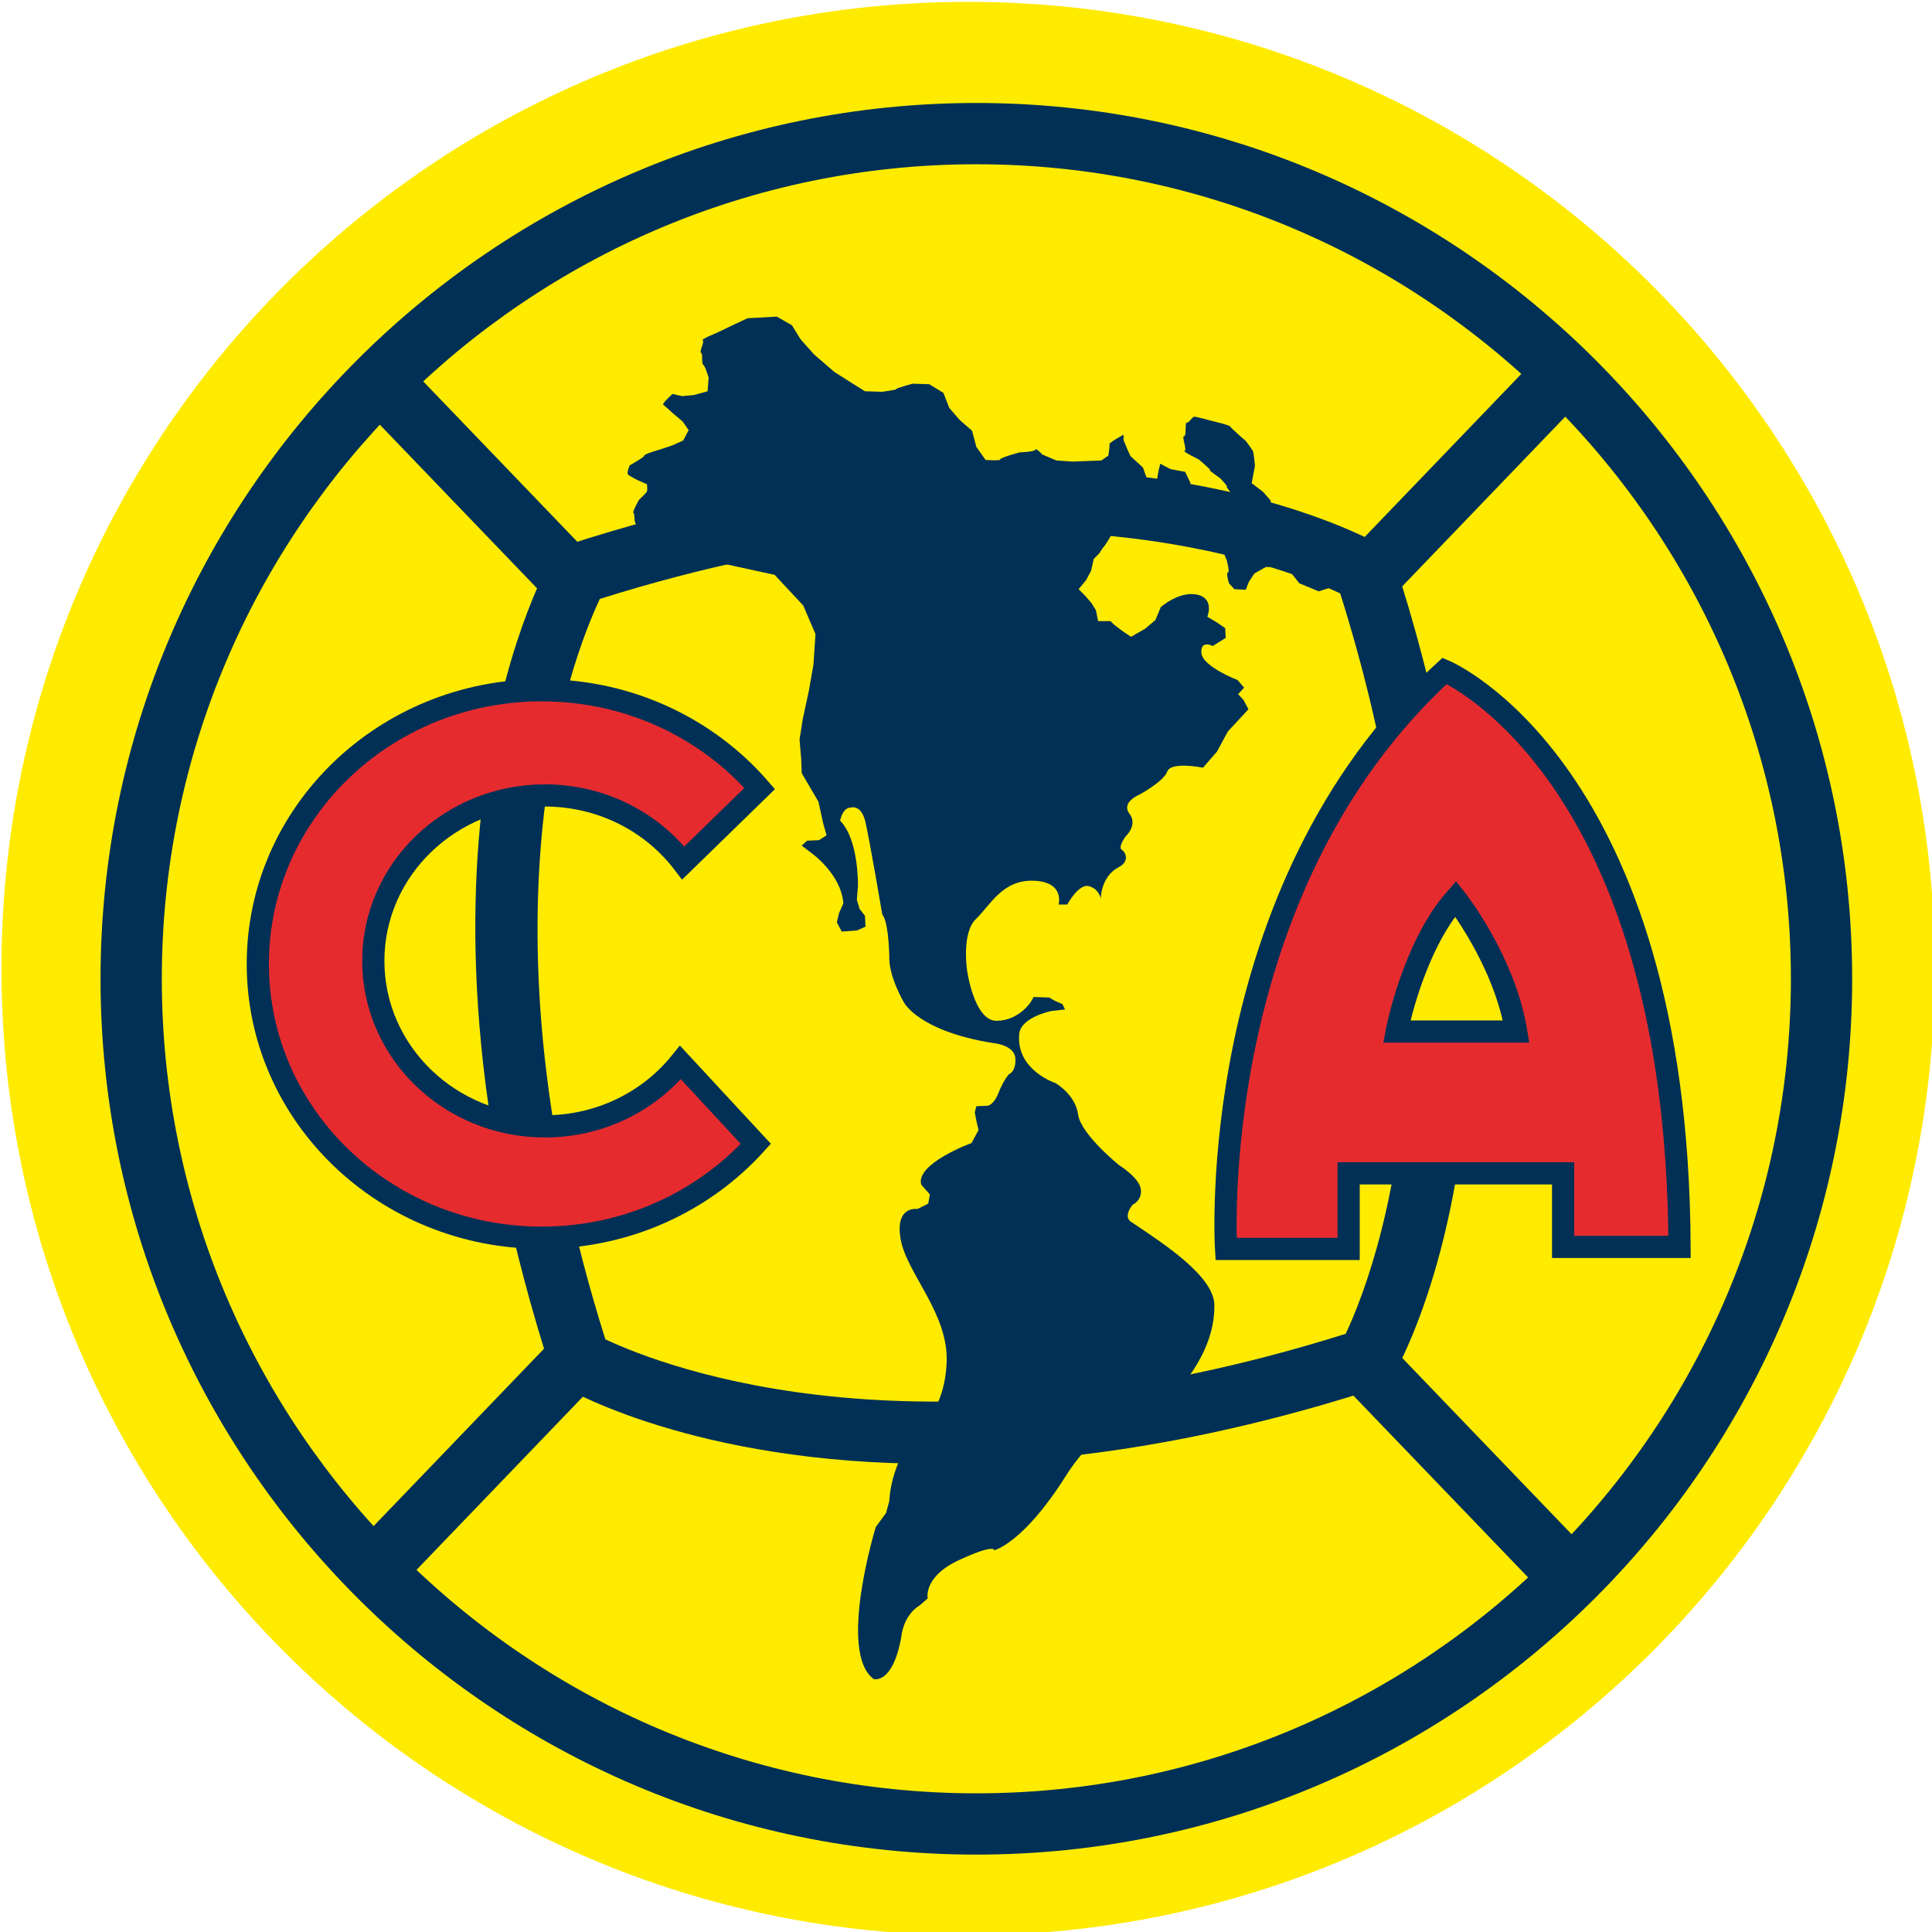 <?xml version="1.0" encoding="UTF-8" standalone="no"?>
<!-- Created with Inkscape (http://www.inkscape.org/) -->

<svg
   xmlns:dc="http://purl.org/dc/elements/1.1/"
   xmlns:cc="http://creativecommons.org/ns#"
   xmlns:rdf="http://www.w3.org/1999/02/22-rdf-syntax-ns#"
   xmlns:svg="http://www.w3.org/2000/svg"
   xmlns="http://www.w3.org/2000/svg"
   xmlns:sodipodi="http://sodipodi.sourceforge.net/DTD/sodipodi-0.dtd"
   xmlns:inkscape="http://www.inkscape.org/namespaces/inkscape"
   width="167.738"
   height="167.738"
   viewBox="0 0 44.381 44.381"
   version="1.1"
   id="svg8"
   sodipodi:docname="club america.svg"
   inkscape:export-filename="C:\Users\Karimk\Desktop\corinthians.png"
   inkscape:export-xdpi="96"
   inkscape:export-ydpi="96"
   inkscape:version="0.92.3 (2405546, 2018-03-11)">
  <defs
     id="defs2" />
  <sodipodi:namedview
     id="base"
     pagecolor="#00ffff"
     bordercolor="#666666"
     borderopacity="1.0"
     inkscape:pageopacity="0"
     inkscape:pageshadow="2"
     inkscape:zoom="1.979899"
     inkscape:cx="193.84909"
     inkscape:cy="-24.606646"
     inkscape:document-units="mm"
     inkscape:current-layer="layer1"
     showgrid="false"
     fit-margin-left="0.1"
     fit-margin-top="0.1"
     fit-margin-right="0.1"
     fit-margin-bottom="0.1"
     units="px"
     inkscape:lockguides="true"
     inkscape:window-width="1920"
     inkscape:window-height="1017"
     inkscape:window-x="-8"
     inkscape:window-y="-8"
     inkscape:window-maximized="1" />
  <g
     inkscape:label="Layer 1"
     inkscape:groupmode="layer"
     id="layer1"
     transform="translate(-35.084,-66.302)">
    <g
       id="g1120"
       transform="matrix(0.085,0,0,0.085,31.676,58.305)">
      <path
         inkscape:connector-curvature="0"
         id="path1058"
         style="fill:#ffeb00;fill-rule:evenodd"
         d="m 563.004,355.843 c 0,144.288 -116.971,261.258 -261.259,261.258 -144.289,0 -261.259,-116.97 -261.259,-261.258 0,-144.29 116.969,-261.259 261.259,-261.259 144.288,0 261.259,116.969 261.259,261.259 z" />
      <g
         id="Layer1000">
        <path
           inkscape:connector-curvature="0"
           id="path1060"
           style="fill:#003055;fill-rule:evenodd"
           d="m 303.954,595.295 c -130.512,0 -236.692,-106.18 -236.692,-236.691 0,-130.512 106.18,-236.693 236.692,-236.693 130.513,0 236.692,106.181 236.692,236.693 0,130.512 -106.179,236.691 -236.692,236.691 z m 0,-456.823 v 0 c -121.381,0 -220.131,98.751 -220.131,220.131 0,121.379 98.75,220.13 220.131,220.13 121.381,0 220.131,-98.751 220.131,-220.13 0,-121.38 -98.75,-220.131 -220.131,-220.131 z" />
      </g>
      <g
         id="Layer1001">
        <g
           id="Layer1002">
          <path
             inkscape:connector-curvature="0"
             id="path1063"
             style="fill:#003055;fill-rule:evenodd"
             d="m 189.366,257.381 -54.101,-56.31 11.943,-11.476 54.101,56.31 z" />
        </g>
        <g
           id="Layer1003">
          <path
             inkscape:connector-curvature="0"
             id="path1066"
             style="fill:#003055;fill-rule:evenodd"
             d="m 414.399,257.381 54.102,-56.31 -11.942,-11.476 -54.101,56.31 z" />
        </g>
      </g>
      <g
         id="Layer1004">
        <g
           id="Layer1005">
          <path
             inkscape:connector-curvature="0"
             id="path1070"
             style="fill:#003055;fill-rule:evenodd"
             d="M 414.399,456.236 468.5,512.547 456.558,524.02 402.458,467.711 Z" />
        </g>
        <g
           id="Layer1006">
          <path
             inkscape:connector-curvature="0"
             id="path1073"
             style="fill:#003055;fill-rule:evenodd"
             d="m 189.366,456.236 -54.102,56.31 11.943,11.473 54.102,-56.309 z" />
        </g>
      </g>
      <path
         inkscape:connector-curvature="0"
         id="path1077"
         style="fill:#003055;fill-rule:evenodd"
         d="m 437.345,372.868 h -16.849 c -1.161,44.02 -12.066,71.783 -16.719,81.678 -113.842,35.837 -183.146,9.455 -200.09,1.487 -35.836,-113.839 -9.454,-183.145 -1.487,-200.09 113.835,-35.836 183.14,-9.455 200.09,-1.487 12.845,40.805 17.673,75.852 18.243,104.853 2.537,-7.231 6.459,-15.935 12.118,-22.369 0,0 1.643,2.072 3.908,5.595 -2.026,-27.998 -7.858,-60.544 -19.887,-97.503 l -4.189,1.363 2.438,-4.048 c -3.205,-1.938 -80.23,-46.971 -222.146,-0.786 l 1.366,4.197 -4.049,-2.447 c -1.94,3.209 -46.974,80.229 -0.787,222.145 l 4.187,-1.362 -2.437,4.047 c 2.129,1.288 36.738,21.543 101.254,21.543 32.717,0 73.139,-5.214 120.891,-20.755 l -1.367,-4.2 4.053,2.448 c 1.239,-2.051 20.085,-34.267 21.46,-94.309 z" />
      <g
         id="Layer1007">
        <path
           inkscape:connector-curvature="0"
           id="path1079"
           style="fill:#003055;fill-rule:evenodd"
           d="m 224.045,243.913 25.394,5.522 7.729,8.281 3.312,7.728 -0.551,8.281 -1.274,7.216 -1.608,7.454 -0.878,5.554 0.44,5.117 0.145,3.945 4.532,7.748 1.314,5.992 0.877,3.069 -2.047,1.315 -3.215,0.147 -1.462,1.315 2.485,1.9 c 0,0 8.187,5.701 8.771,13.74 l -1.17,2.63 -0.586,2.485 1.317,2.485 4.092,-0.293 2.338,-1.023 -0.146,-2.923 -1.462,-1.9 -0.731,-2.484 0.292,-3.654 c 0,0 0.294,-12.571 -4.823,-17.686 0.876,-3.8 2.777,-3.508 2.777,-3.508 0,0 2.922,-1.17 4.092,3.946 1.169,5.116 4.541,24.956 4.541,24.956 0,0 1.568,1.046 1.891,11.148 -0.292,5.408 3.946,12.569 3.946,12.569 0,0 3.945,7.749 23.971,10.964 0,0 5.846,0.436 6.14,4.092 0.292,3.655 -1.755,4.385 -1.755,4.385 0,0 -1.462,1.607 -2.777,4.97 -1.315,3.363 -2.923,3.508 -2.923,3.508 l -3.069,0.145 -0.439,1.609 0.439,2.339 0.586,2.484 -1.9,3.508 c 0,0 -15.202,5.554 -13.594,11.255 l 2.339,2.632 -0.439,2.484 -2.924,1.462 c 0,0 -6.138,-1.022 -4.53,8.185 1.607,9.207 13.007,20.024 12.423,33.325 -0.585,13.301 -7.6,17.833 -7.6,17.833 0,0 -7.307,8.476 -7.893,19.586 l -0.878,3.217 -2.777,3.799 c 0,0 -10.377,33.768 -0.584,41.075 0,0 5.116,1.606 7.455,-11.255 0.73,-6.434 4.97,-8.625 4.97,-8.625 l 2.192,-1.9 c 0,0 -1.315,-5.848 8.479,-10.378 9.792,-4.53 9.5,-2.632 9.5,-2.632 0,0 7.895,-1.899 19.295,-20.024 11.4,-18.124 28.356,-21.193 28.356,-21.193 0,0 11.984,-10.962 11.839,-24.849 0.145,-7.894 -13.739,-16.811 -22.218,-22.511 -2.776,-1.462 0.146,-4.822 0.146,-4.822 0,0 2.631,-1.17 2.193,-4.239 -0.439,-3.069 -5.847,-6.432 -5.847,-6.432 0,0 -10.377,-8.331 -11.108,-13.739 -0.731,-5.409 -6.14,-8.478 -6.14,-8.478 0,0 -10.377,-3.363 -9.793,-12.863 0,-4.822 8.624,-6.576 8.624,-6.576 l 3.799,-0.439 -0.73,-1.461 -2.048,-0.878 -1.46,-0.877 -4.239,-0.146 -0.877,1.462 c 0,0 -3.217,4.969 -9.209,4.969 -5.992,0 -7.893,-13.446 -7.893,-13.446 0,0 -1.607,-10.23 2.339,-14.031 3.946,-3.802 7.162,-10.672 15.64,-10.379 8.479,0.292 6.724,6.432 6.724,6.432 h 2.338 c 0,0 3.071,-5.701 5.847,-4.97 2.777,0.73 3.216,3.361 3.216,3.361 0,0 0.002,-5.992 4.824,-8.478 2.923,-1.462 2.046,-3.945 0.877,-4.677 -1.169,-0.731 1.022,-3.654 1.022,-3.654 0,0 3.362,-3.071 1.024,-6.14 -2.339,-3.068 2.632,-5.116 2.632,-5.116 0,0 6.576,-3.507 7.6,-6.284 1.023,-2.777 9.647,-1.023 9.647,-1.023 l 3.801,-4.386 2.922,-5.408 5.557,-5.992 -1.316,-2.485 -1.463,-1.608 1.609,-1.753 -1.755,-2.048 c 0,0 -9.499,-3.653 -9.793,-7.308 -0.293,-3.654 3.069,-1.9 3.069,-1.9 l 3.508,-2.192 -0.146,-2.631 -2.339,-1.607 -2.484,-1.463 c 0,0 2.046,-4.969 -2.776,-5.992 -4.823,-1.024 -9.793,3.361 -9.793,3.361 l -1.463,3.509 -2.776,2.339 -3.801,2.192 -2.192,-1.461 -2.338,-1.754 -1.024,-1.024 h -3.362 l -0.583,-2.923 -1.17,-1.899 -1.755,-2.047 -1.753,-1.754 2.046,-2.485 1.317,-2.483 0.73,-3.217 1.462,-1.461 c 0,0 0.879,-1.463 1.316,-1.901 0.439,-0.439 2.047,-3.216 2.047,-3.216 l 2.776,-1.899 2.484,-0.731 c 0,0 3.655,-0.293 4.093,-0.147 0.439,0.147 5.116,-0.146 5.116,-0.146 l 2.339,-2.484 c 0,0 -0.145,-1.9 0.437,-1.9 0.585,0 2.777,-3.655 2.777,-3.655 l 1.314,-2.923 -1.46,-3.071 -3.946,-0.73 -2.776,-1.462 -0.44,1.755 -0.439,2.484 -2.484,1.17 -0.439,-1.901 -0.876,-2.484 c -1.462,-1.314 -3.363,-3.069 -3.363,-3.069 l -0.876,-1.9 -1.024,-2.485 c 0,0 0.147,-1.9 -0.147,-1.317 0,0 -3.801,2.047 -3.654,2.486 0.147,0.439 -0.291,3.069 -0.291,3.069 l -1.901,1.316 -7.746,0.292 -4.385,-0.292 -3.801,-1.608 c 0,0 -1.755,-1.9 -1.9,-1.315 -0.145,0.585 -4.239,0.731 -4.239,0.731 0,0 -5.407,1.462 -5.261,1.9 0.145,0.438 -3.948,0.147 -3.948,0.147 l -2.485,-3.508 -1.17,-4.386 -3.362,-2.923 -2.777,-3.216 -1.607,-4.093 -3.801,-2.339 -4.53,-0.147 c 0,0 -4.823,1.318 -4.385,1.463 0.438,0.145 -3.801,0.73 -3.801,0.73 l -4.677,-0.144 -3.508,-2.193 -4.823,-3.069 -5.409,-4.678 -3.655,-4.093 -2.339,-3.8 -4.092,-2.34 -7.894,0.439 -4.385,2.048 -3.946,1.899 c 0,0 -4.386,1.754 -3.801,2.046 0.585,0.292 -1.024,3.069 -0.439,3.362 0.586,0.293 0.001,2.777 0.586,3.216 0.583,0.439 1.46,3.508 1.46,3.508 l -0.291,3.653 -3.655,1.024 -3.215,0.292 -2.615,-0.585 c 0,0 -2.939,2.631 -2.501,2.924 0.439,0.292 2.501,2.191 2.501,2.191 l 2.761,2.339 1.609,2.339 -1.462,2.778 -2.908,1.314 -3.524,1.17 c 0,0 -4.092,1.169 -4.092,1.607 0,0.439 -3.947,2.631 -3.947,2.631 0,0 -0.876,2.047 -0.438,2.486 0.438,0.439 2.485,1.462 2.485,1.462 l 2.631,1.17 c 0,0 0.147,1.46 0,1.899 -0.148,0.439 -2.193,2.338 -2.193,2.338 0,0 -1.9,3.362 -1.462,3.509 0.438,0.146 0.001,2.777 0.878,3.216 0.876,0.437 4.239,3.068 4.677,3.361 0.438,0.293 4.985,1.756 4.985,2.048 0,0.292 2.209,2.583 2.209,2.583 z" />
        <path
           inkscape:connector-curvature="0"
           id="path1081"
           style="fill:#003055;fill-rule:evenodd"
           d="m 367.696,207.857 c 0.439,0.146 4.53,1.022 4.823,1.462 0.292,0.439 3.509,3.361 3.945,3.654 0.439,0.293 1.903,2.485 2.193,2.923 0.292,0.439 0.585,4.093 0.585,4.093 l -0.877,4.678 3.07,2.339 2.045,2.338 0.293,2.924 4.53,0.877 5.117,0.585 2.484,1.314 4.238,1.901 3.216,1.755 c 0,0 2.634,2.338 2.925,2.776 0.29,0.439 2.192,3.654 2.192,3.654 0,0 -1.608,3.069 -1.608,3.654 0,0.585 -5.847,3.654 -5.847,3.654 l -4.532,1.462 -5.262,-2.192 -2.193,-2.777 -2.922,-1.608 h -3.946 l -3.07,1.754 -1.462,2.193 -0.876,2.192 -3.07,-0.146 -1.462,-1.607 c 0,0 -0.878,-2.924 -0.293,-2.924 0.586,0 -0.29,-3.216 -0.29,-3.216 l -1.17,-2.924 -2.632,-0.584 c 0,0 -3.215,-1.17 -2.776,-1.17 0.439,0 3.508,-4.384 3.508,-4.384 l 4.53,-1.755 1.462,-3.216 -1.022,-3.215 c 0,0 -2.338,-2.923 -1.899,-2.777 0.439,0.145 -1.755,-2.193 -1.755,-2.193 0,0 -3.216,-2.191 -2.777,-2.191 0.439,0 -3.07,-2.924 -3.07,-2.924 0,0 -4.531,-2.192 -3.801,-2.339 0.732,-0.146 -0.876,-3.946 -0.145,-3.946 0.732,0 0.147,-3.801 0.732,-3.654 0.584,0.147 1.46,-1.607 2.046,-1.607 0.585,0 4.824,1.169 4.824,1.169 z" />
      </g>
      <path
         inkscape:connector-curvature="0"
         id="path1084"
         style="fill:#e62b2f;fill-rule:evenodd;stroke:#003055;stroke-width:6;stroke-linecap:butt;stroke-linejoin:miter;stroke-dasharray:none"
         d="m 244.353,403.208 c -14.068,15.546 -34.768,25.368 -57.848,25.368 -42.38,0 -76.735,-33.119 -76.735,-73.975 0,-40.855 34.355,-73.975 76.735,-73.975 23.663,0 44.824,10.325 58.898,26.557 l -20.653,20.119 c -8.443,-11.065 -22.045,-18.246 -37.387,-18.246 -25.617,0 -46.385,20.021 -46.385,44.717 0,24.696 20.768,44.716 46.385,44.716 14.885,0 28.134,-6.759 36.622,-17.267 z" />
      <path
         inkscape:connector-curvature="0"
         id="path1086"
         style="fill:#e62b2f;fill-rule:evenodd;stroke:#003055;stroke-width:6;stroke-linecap:butt;stroke-linejoin:miter;stroke-dasharray:none"
         d="M 493.997,431.059 C 493.444,301.88 430.512,275.382 430.512,275.382 365.37,335.003 371.442,431.611 371.442,431.611 h 33.123 v -20.425 h 57.966 v 19.873 z m -76.438,-58.191 v 0 c 0,0 4.319,-22.741 15.918,-35.928 0,0 13.191,16.599 16.374,35.928 z" />
      <g
         id="Layer1008" />
    </g>
  </g>
</svg>
